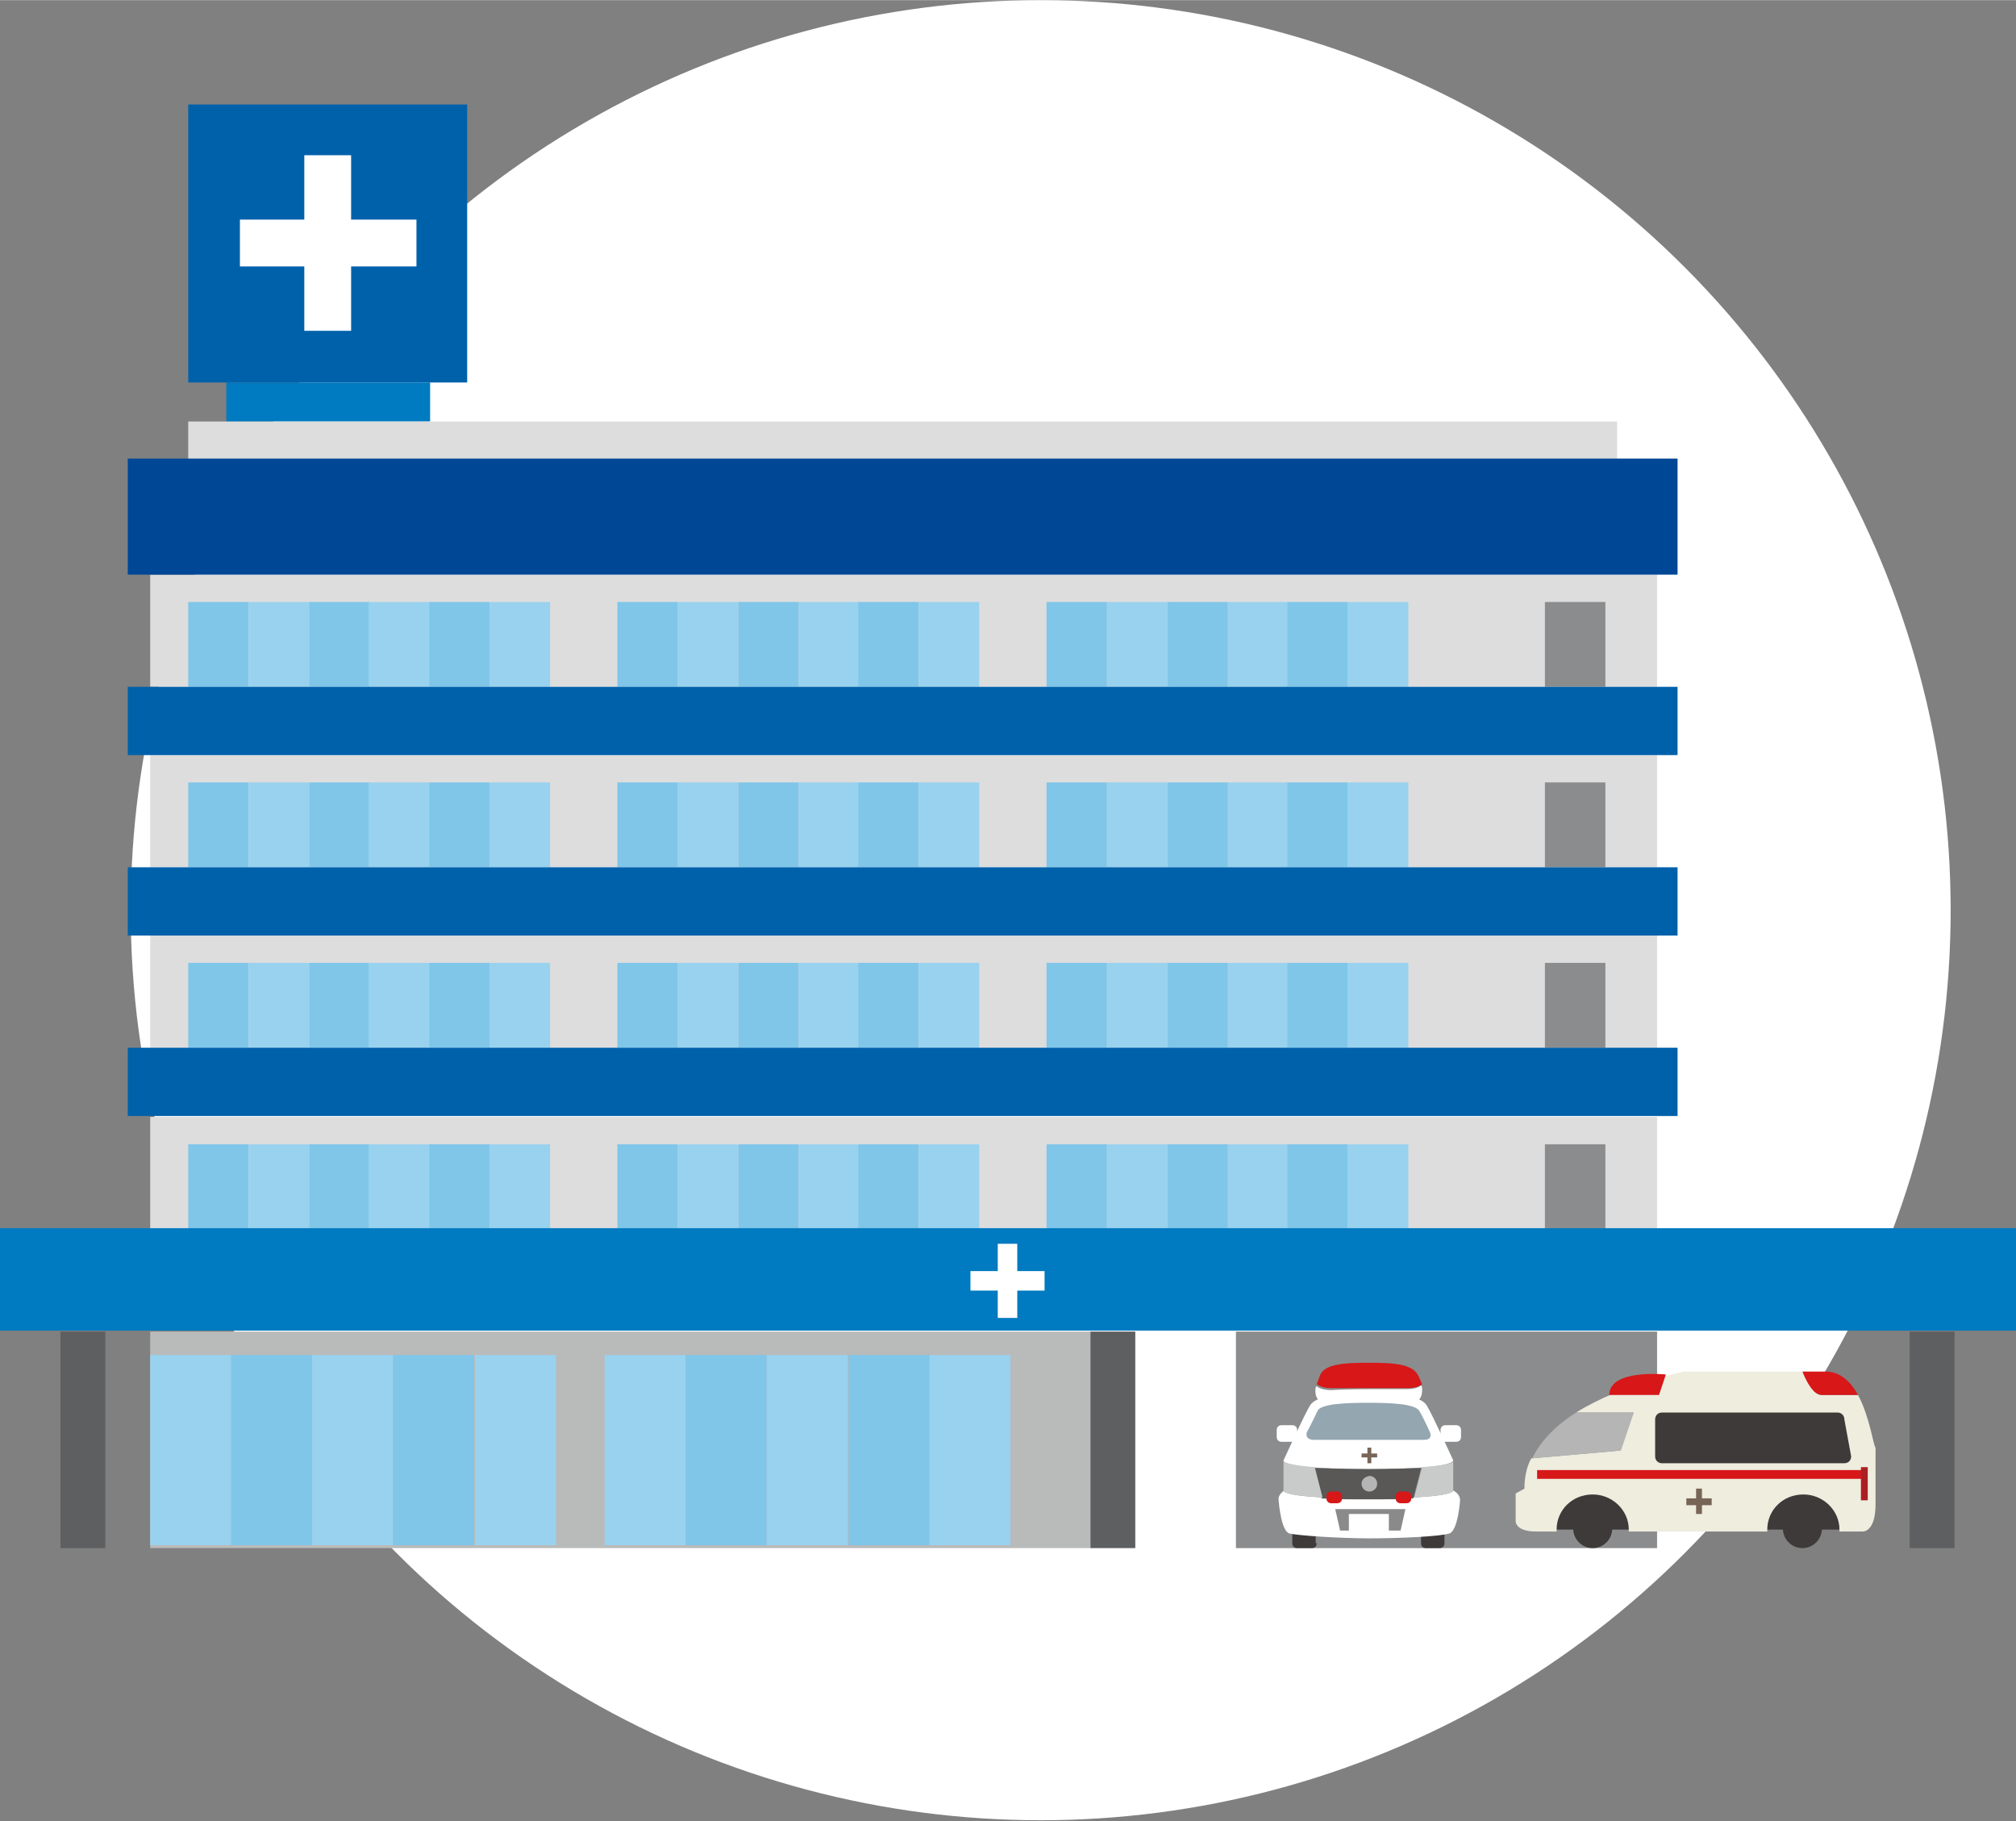 <?xml version="1.0" encoding="utf-8"?>
<!-- Generator: Adobe Illustrator 25.0.1, SVG Export Plug-In . SVG Version: 6.00 Build 0)  -->
<svg version="1.1" id="レイヤー_1" xmlns="http://www.w3.org/2000/svg" xmlns:xlink="http://www.w3.org/1999/xlink" x="0px"
	 y="0px" viewBox="0 0 206.7 186.7" style="enable-background:new 0 0 206.7 186.7;" xml:space="preserve" width="207" height="187">
<rect x="0" y="0" width="206.7" height="186.7" fill="#808080" stroke="none"/>
<style type="text/css">
	.st0{fill:#FFFFFF;}
	.st1{fill:#007AC0;}
	.st2{fill:#0061AB;}
	.st3{fill:#8B8C8D;}
	.st4{fill:#B9BABA;}
	.st5{fill:#DDDDDD;}
	.st6{fill:#7FC6E9;}
	.st7{fill:#99D2EE;}
	.st8{fill:#004796;}
	.st9{fill:#5E5F61;}
	.st10{fill:#3E3A39;}
	.st11{fill:#EEEDDE;}
	.st12{fill:#B5B5B6;}
	.st13{fill:#D71718;}
	.st14{fill:#AB1F24;}
	.st15{fill:#776557;}
	.st16{fill:none;}
	.st17{fill:#94A6B0;}
	.st18{fill:#C9CACA;}
	.st19{fill:#595857;}
	.st20{fill:#8A8A8A;}
</style>
<circle class="st0" cx="106.7" cy="93.3" r="93.3"/>
<g>
	<g>
		<g>
			<rect x="23.2" y="39.2" class="st1" width="20.9" height="4"/>
			<rect x="19.3" y="10.7" class="st2" width="28.6" height="28.5"/>
			<polygon class="st0" points="24.6,22.5 31.2,22.5 31.2,15.9 36,15.9 36,22.5 42.7,22.5 42.7,27.3 36,27.3 36,33.9 31.2,33.9
				31.2,27.3 24.6,27.3 			"/>
			<g>
				<rect x="126.7" y="136.5" class="st3" width="43.2" height="22.2"/>
				<rect x="111.8" y="136.5" class="st0" width="14.9" height="22.2"/>
				<rect x="15.4" y="136.5" class="st4" width="96.4" height="22.2"/>
			</g>
			<rect x="19.3" y="43.2" class="st5" width="146.5" height="3.9"/>
			<rect x="15.4" y="58.9" class="st5" width="154.5" height="11.5"/>
			<g>
				<g>
					<rect x="19.3" y="61.7" class="st6" width="6.2" height="8.7"/>
					<rect x="25.5" y="61.7" class="st7" width="6.2" height="8.7"/>
				</g>
				<g>
					<rect x="31.7" y="61.7" class="st6" width="6.2" height="8.7"/>
					<rect x="37.8" y="61.7" class="st7" width="6.2" height="8.7"/>
				</g>
				<g>
					<rect x="44" y="61.7" class="st6" width="6.2" height="8.7"/>
					<rect x="50.2" y="61.7" class="st7" width="6.2" height="8.7"/>
				</g>
			</g>
			<g>
				<g>
					<rect x="63.3" y="61.7" class="st6" width="6.2" height="8.7"/>
					<rect x="69.5" y="61.7" class="st7" width="6.2" height="8.7"/>
				</g>
				<g>
					<rect x="75.7" y="61.7" class="st6" width="6.2" height="8.7"/>
					<rect x="81.9" y="61.7" class="st7" width="6.2" height="8.7"/>
				</g>
				<g>
					<rect x="88" y="61.7" class="st6" width="6.2" height="8.7"/>
					<rect x="94.2" y="61.7" class="st7" width="6.2" height="8.7"/>
				</g>
			</g>
			<g>
				<g>
					<rect x="107.3" y="61.7" class="st6" width="6.2" height="8.7"/>
					<rect x="113.5" y="61.7" class="st7" width="6.2" height="8.7"/>
				</g>
				<g>
					<rect x="119.7" y="61.7" class="st6" width="6.2" height="8.7"/>
					<rect x="125.9" y="61.7" class="st7" width="6.2" height="8.7"/>
				</g>
				<g>
					<rect x="132" y="61.7" class="st6" width="6.2" height="8.7"/>
					<rect x="138.2" y="61.7" class="st7" width="6.2" height="8.7"/>
					<rect x="158.4" y="61.7" class="st3" width="6.2" height="8.7"/>
				</g>
			</g>
			<rect x="15.4" y="77.4" class="st5" width="154.5" height="11.5"/>
			<g>
				<g>
					<rect x="19.3" y="80.2" class="st6" width="6.2" height="8.7"/>
					<rect x="25.5" y="80.2" class="st7" width="6.2" height="8.7"/>
				</g>
				<g>
					<rect x="31.7" y="80.2" class="st6" width="6.2" height="8.7"/>
					<rect x="37.8" y="80.2" class="st7" width="6.2" height="8.7"/>
				</g>
				<g>
					<rect x="44" y="80.2" class="st6" width="6.2" height="8.7"/>
					<rect x="50.2" y="80.2" class="st7" width="6.2" height="8.7"/>
				</g>
			</g>
			<g>
				<g>
					<rect x="63.3" y="80.2" class="st6" width="6.2" height="8.7"/>
					<rect x="69.5" y="80.2" class="st7" width="6.2" height="8.7"/>
				</g>
				<g>
					<rect x="75.7" y="80.2" class="st6" width="6.2" height="8.7"/>
					<rect x="81.9" y="80.2" class="st7" width="6.2" height="8.7"/>
				</g>
				<g>
					<rect x="88" y="80.2" class="st6" width="6.2" height="8.7"/>
					<rect x="94.2" y="80.2" class="st7" width="6.2" height="8.7"/>
				</g>
			</g>
			<g>
				<g>
					<rect x="107.3" y="80.2" class="st6" width="6.2" height="8.7"/>
					<rect x="113.5" y="80.2" class="st7" width="6.2" height="8.7"/>
				</g>
				<g>
					<rect x="119.7" y="80.2" class="st6" width="6.2" height="8.7"/>
					<rect x="125.9" y="80.2" class="st7" width="6.2" height="8.7"/>
				</g>
				<g>
					<rect x="132" y="80.2" class="st6" width="6.2" height="8.7"/>
					<rect x="138.2" y="80.2" class="st7" width="6.2" height="8.7"/>
					<rect x="158.4" y="80.2" class="st3" width="6.2" height="8.7"/>
				</g>
			</g>
			<rect x="15.4" y="95.9" class="st5" width="154.5" height="11.5"/>
			<g>
				<g>
					<rect x="19.3" y="98.7" class="st6" width="6.2" height="8.7"/>
					<rect x="25.5" y="98.7" class="st7" width="6.2" height="8.7"/>
				</g>
				<g>
					<rect x="31.7" y="98.7" class="st6" width="6.2" height="8.7"/>
					<rect x="37.8" y="98.7" class="st7" width="6.2" height="8.7"/>
				</g>
				<g>
					<rect x="44" y="98.7" class="st6" width="6.2" height="8.7"/>
					<rect x="50.2" y="98.7" class="st7" width="6.2" height="8.7"/>
				</g>
			</g>
			<g>
				<g>
					<rect x="63.3" y="98.7" class="st6" width="6.2" height="8.7"/>
					<rect x="69.5" y="98.7" class="st7" width="6.2" height="8.7"/>
				</g>
				<g>
					<rect x="75.7" y="98.7" class="st6" width="6.2" height="8.7"/>
					<rect x="81.9" y="98.7" class="st7" width="6.2" height="8.7"/>
				</g>
				<g>
					<rect x="88" y="98.7" class="st6" width="6.2" height="8.7"/>
					<rect x="94.2" y="98.7" class="st7" width="6.2" height="8.7"/>
				</g>
			</g>
			<g>
				<g>
					<rect x="107.3" y="98.7" class="st6" width="6.2" height="8.7"/>
					<rect x="113.5" y="98.7" class="st7" width="6.2" height="8.7"/>
				</g>
				<g>
					<rect x="119.7" y="98.7" class="st6" width="6.2" height="8.7"/>
					<rect x="125.9" y="98.7" class="st7" width="6.2" height="8.7"/>
				</g>
				<g>
					<rect x="132" y="98.7" class="st6" width="6.2" height="8.7"/>
					<rect x="138.2" y="98.7" class="st7" width="6.2" height="8.7"/>
					<rect x="158.4" y="98.7" class="st3" width="6.2" height="8.7"/>
				</g>
			</g>
			<rect x="15.4" y="114.5" class="st5" width="154.5" height="11.5"/>
			<g>
				<g>
					<rect x="19.3" y="117.3" class="st6" width="6.2" height="8.7"/>
					<rect x="25.5" y="117.3" class="st7" width="6.2" height="8.7"/>
				</g>
				<g>
					<rect x="31.7" y="117.3" class="st6" width="6.2" height="8.7"/>
					<rect x="37.8" y="117.3" class="st7" width="6.2" height="8.7"/>
				</g>
				<g>
					<rect x="44" y="117.3" class="st6" width="6.2" height="8.7"/>
					<rect x="50.2" y="117.3" class="st7" width="6.2" height="8.7"/>
				</g>
			</g>
			<g>
				<g>
					<rect x="63.3" y="117.3" class="st6" width="6.2" height="8.7"/>
					<rect x="69.5" y="117.3" class="st7" width="6.2" height="8.7"/>
				</g>
				<g>
					<rect x="75.7" y="117.3" class="st6" width="6.2" height="8.7"/>
					<rect x="81.9" y="117.3" class="st7" width="6.2" height="8.7"/>
				</g>
				<g>
					<rect x="88" y="117.3" class="st6" width="6.2" height="8.7"/>
					<rect x="94.2" y="117.3" class="st7" width="6.2" height="8.7"/>
				</g>
			</g>
			<g>
				<g>
					<rect x="107.3" y="117.3" class="st6" width="6.2" height="8.7"/>
					<rect x="113.5" y="117.3" class="st7" width="6.2" height="8.7"/>
				</g>
				<g>
					<rect x="119.7" y="117.3" class="st6" width="6.2" height="8.7"/>
					<rect x="125.9" y="117.3" class="st7" width="6.2" height="8.7"/>
				</g>
				<g>
					<rect x="132" y="117.3" class="st6" width="6.2" height="8.7"/>
					<rect x="138.2" y="117.3" class="st7" width="6.2" height="8.7"/>
					<rect x="158.4" y="117.3" class="st3" width="6.2" height="8.7"/>
				</g>
			</g>
			<g>
				<rect x="78.6" y="138.9" class="st7" width="8.3" height="19.5"/>
				<rect x="87" y="138.9" class="st6" width="8.3" height="19.5"/>
				<rect x="62" y="138.9" class="st7" width="8.3" height="19.5"/>
				<rect x="70.3" y="138.9" class="st6" width="8.3" height="19.5"/>
				<rect x="95.3" y="138.9" class="st7" width="8.3" height="19.5"/>
			</g>
			<g>
				<rect x="32" y="138.9" class="st7" width="8.3" height="19.5"/>
				<rect x="40.3" y="138.9" class="st6" width="8.3" height="19.5"/>
				<rect x="15.4" y="138.9" class="st7" width="8.3" height="19.5"/>
				<rect x="23.7" y="138.9" class="st6" width="8.3" height="19.5"/>
				<rect x="48.7" y="138.9" class="st7" width="8.3" height="19.5"/>
			</g>
			<rect x="13.1" y="47" class="st8" width="158.9" height="11.9"/>
			<rect x="13.1" y="70.4" class="st2" width="158.9" height="7"/>
			<rect x="13.1" y="88.9" class="st2" width="158.9" height="7"/>
			<rect x="13.1" y="107.4" class="st2" width="158.9" height="7"/>
		</g>
		<g>
			<rect x="195.8" y="136.5" class="st9" width="4.6" height="22.2"/>
			<rect x="6.2" y="136.5" class="st9" width="4.6" height="22.2"/>
			<rect x="111.8" y="136.5" class="st9" width="4.6" height="22.2"/>
			<rect y="125.9" class="st1" width="206.7" height="10.5"/>
			<polygon class="st0" points="99.5,130.3 102.3,130.3 102.3,127.5 104.3,127.5 104.3,130.3 107.1,130.3 107.1,132.3 104.3,132.3
				104.3,135.1 102.3,135.1 102.3,132.3 99.5,132.3 			"/>
		</g>
	</g>
	<g>
		<rect x="158.3" y="151.2" class="st10" width="32" height="5.6"/>
		<path class="st10" d="M165.3,156.7c0,1.1-0.9,2-2,2c-1.1,0-2-0.9-2-2c0-1.1,0.9-2,2-2C164.4,154.7,165.3,155.6,165.3,156.7z"/>
		<path class="st10" d="M186.8,156.7c0,1.1-0.9,2-2,2c-1.1,0-2-0.9-2-2c0-1.1,0.9-2,2-2C185.9,154.7,186.8,155.6,186.8,156.7z"/>
		<g>
			<path class="st11" d="M190.5,143h-3.7c-0.9,0-1.6-1.4-2-2.4h-12.1c0,0-6.3,1.2-11.1,4.2h5.9l-1.4,3.9l-9.1,0.8
				c-0.5,0.9-0.7,2-0.7,3.1l-0.9,0.5v2.8c0,0-0.1,1.1,2.1,1.1h2.1c0-0.1,0-0.1,0-0.2c0-2,1.6-3.6,3.7-3.6c2,0,3.7,1.6,3.7,3.6
				c0,0.1,0,0.1,0,0.2h14.2c0-0.1,0-0.1,0-0.2c0-2,1.6-3.6,3.7-3.6c2,0,3.7,1.6,3.7,3.6c0,0.1,0,0.1,0,0.2h2.3c0,0,1.4,0.2,1.4-2.8
				v-5.8C192.1,148.3,191.7,145.2,190.5,143z"/>
			<path class="st12" d="M167.5,144.8h-5.9c-1.9,1.2-3.6,2.8-4.5,4.7l9.1-0.8L167.5,144.8z"/>
		</g>
		<path class="st13" d="M186.8,143h3.7c-0.7-1.3-1.8-2.4-3.3-2.4h-2.4C185.2,141.6,185.9,143,186.8,143z"/>
		<path class="st10" d="M189.8,149.3c0,0.4-0.3,0.7-0.7,0.7h-18.7c-0.4,0-0.7-0.3-0.7-0.7v-3.8c0-0.4,0.3-0.7,0.7-0.7h18
			c0.4,0,0.7,0.3,0.7,0.7L189.8,149.3z"/>
		<path class="st13" d="M170.8,140.9c0,0-5.8-0.6-5.8,2.1h5.1L170.8,140.9z"/>
		<rect x="157.6" y="150.7" class="st13" width="33.7" height="0.9"/>
		<rect x="190.8" y="150.4" class="st14" width="0.7" height="3.4"/>
		<polygon class="st15" points="175.5,153.6 174.5,153.6 174.5,152.6 173.9,152.6 173.9,153.6 172.9,153.6 172.9,154.3 173.9,154.3
			173.9,155.2 174.5,155.2 174.5,154.3 175.5,154.3 		"/>
	</g>
	<g>
		<g>
			<path class="st0" d="M140.3,142.4c0,0,2.3,0,3.9,0c0.9,0,1.3-0.2,1.5-0.4l0.1,0.2c0,0,0.2,1.5-0.9,1.5h-9.1
				c-1.2,0-0.9-1.5-0.9-1.5l0.1-0.1c0.2,0.2,0.7,0.4,1.5,0.4C138,142.4,140.3,142.4,140.3,142.4z"/>
			<path class="st13" d="M140.4,139.7c2.5,0,4.6,0.1,5.1,1.5l0.3,0.7c-0.2,0.2-0.7,0.4-1.5,0.4c-1.6,0-3.9,0-3.9,0s-2.3,0-3.9,0
				c-0.8,0-1.2-0.2-1.5-0.4l0.3-0.8C135.7,139.8,137.8,139.7,140.4,139.7z"/>
		</g>
		<path class="st10" d="M145.7,158.2c0,0.3,0.2,0.5,0.5,0.5h1.4c0.3,0,0.5-0.2,0.5-0.5v-3.7c0-0.3-0.2-0.5-0.5-0.5h-1.4
			c-0.3,0-0.5,0.2-0.5,0.5V158.2z"/>
		<path class="st10" d="M135,158.2c0,0.3-0.2,0.5-0.5,0.5H133c-0.3,0-0.5-0.2-0.5-0.5v-3.7c0-0.3,0.2-0.5,0.5-0.5h1.4
			c0.3,0,0.5,0.2,0.5,0.5V158.2z"/>
		<path class="st0" d="M147.7,147.3c0,0.3,0.2,0.5,0.5,0.5h1.1c0.3,0,0.5-0.2,0.5-0.5v-0.7c0-0.3-0.2-0.5-0.5-0.5h-1.1
			c-0.3,0-0.5,0.2-0.5,0.5V147.3z"/>
		<path class="st0" d="M133,147.3c0,0.3-0.2,0.5-0.5,0.5h-1.1c-0.3,0-0.5-0.2-0.5-0.5v-0.7c0-0.3,0.2-0.5,0.5-0.5h1.1
			c0.3,0,0.5,0.2,0.5,0.5V147.3z"/>
		<g>
			<path class="st16" d="M149,149.8L149,149.8C149,149.8,149,149.8,149,149.8z"/>
			<path class="st0" d="M131.6,152.8c0,0.1,0.2,0.8,8.7,0.8c9,0,8.7-0.8,8.7-0.8s0.7,0.3,0.7,1c0,0-0.2,3.1-1.1,3.4
				c-0.9,0.3-5,0.5-8.2,0.5c-3.2,0-7.4-0.3-8.2-0.5c-0.9-0.3-1.1-3.4-1.1-3.4C131,153.2,131.6,152.9,131.6,152.8z"/>
			<path class="st0" d="M140.3,150.6c-7.5,0-8.5-0.6-8.7-0.8v-0.1c0,0,2.1-4.6,2.7-5.6c0.6-1,2.7-1.2,6-1.2c3.3,0,5.4,0.2,6,1.2
				c0.6,1,2.7,5.6,2.7,5.6v0C149,149.9,148.4,150.6,140.3,150.6z"/>
		</g>
		<path class="st17" d="M134,146.8c0.5-0.9,0.9-1.8,1.1-2.2c0.4-0.7,2.9-0.8,5.2-0.8s4.7,0.1,5.2,0.8c0.2,0.3,0.7,1.3,1.1,2.2
			c0,0,0.4,0.8-0.6,0.8h-5.7h-5.7C133.7,147.5,134,146.8,134,146.8z"/>
		<g>
			<path class="st18" d="M149,149.8v3c0,0,0.2,0.5-4,0.7l0.8-3.1C148.7,150.2,149,149.9,149,149.8z"/>
			<path class="st19" d="M140.3,150.6c2.4,0,4.2-0.1,5.4-0.1l-0.8,3.1c-1.2,0.1-2.7,0.1-4.7,0.1c-2,0-3.5,0-4.7-0.1l-0.8-3.1
				C136.2,150.5,137.9,150.6,140.3,150.6z"/>
			<path class="st18" d="M131.6,152.8C131.7,152.8,131.7,152.8,131.6,152.8l0-3c0.1,0.1,0.6,0.4,3.2,0.6l0.8,3.1
				C131.8,153.3,131.6,152.9,131.6,152.8z"/>
		</g>
		<path class="st12" d="M139.6,152.1c0,0.4,0.3,0.8,0.8,0.8c0.4,0,0.8-0.3,0.8-0.8c0-0.4-0.3-0.8-0.8-0.8
			C139.9,151.4,139.6,151.7,139.6,152.1z"/>
		<polygon class="st20" points="137.4,156.9 143.6,156.9 144.1,154.7 136.9,154.7 		"/>
		<rect x="138.3" y="155.2" class="st0" width="4.1" height="2"/>
		<path class="st13" d="M143.1,153.6c0,0.3,0.2,0.5,0.5,0.5h0.6c0.3,0,0.5-0.2,0.5-0.5v-0.2c0-0.3-0.2-0.5-0.5-0.5h-0.6
			c-0.3,0-0.5,0.2-0.5,0.5V153.6z"/>
		<path class="st13" d="M137.6,153.6c0,0.3-0.2,0.5-0.5,0.5h-0.6c-0.3,0-0.5-0.2-0.5-0.5v-0.2c0-0.3,0.2-0.5,0.5-0.5h0.6
			c0.3,0,0.5,0.2,0.5,0.5V153.6z"/>
		<polygon class="st15" points="139.6,149 140.2,149 140.2,148.4 140.6,148.4 140.6,149 141.2,149 141.2,149.4 140.6,149.4
			140.6,150 140.2,150 140.2,149.4 139.6,149.4 		"/>
	</g>
</g>
</svg>
